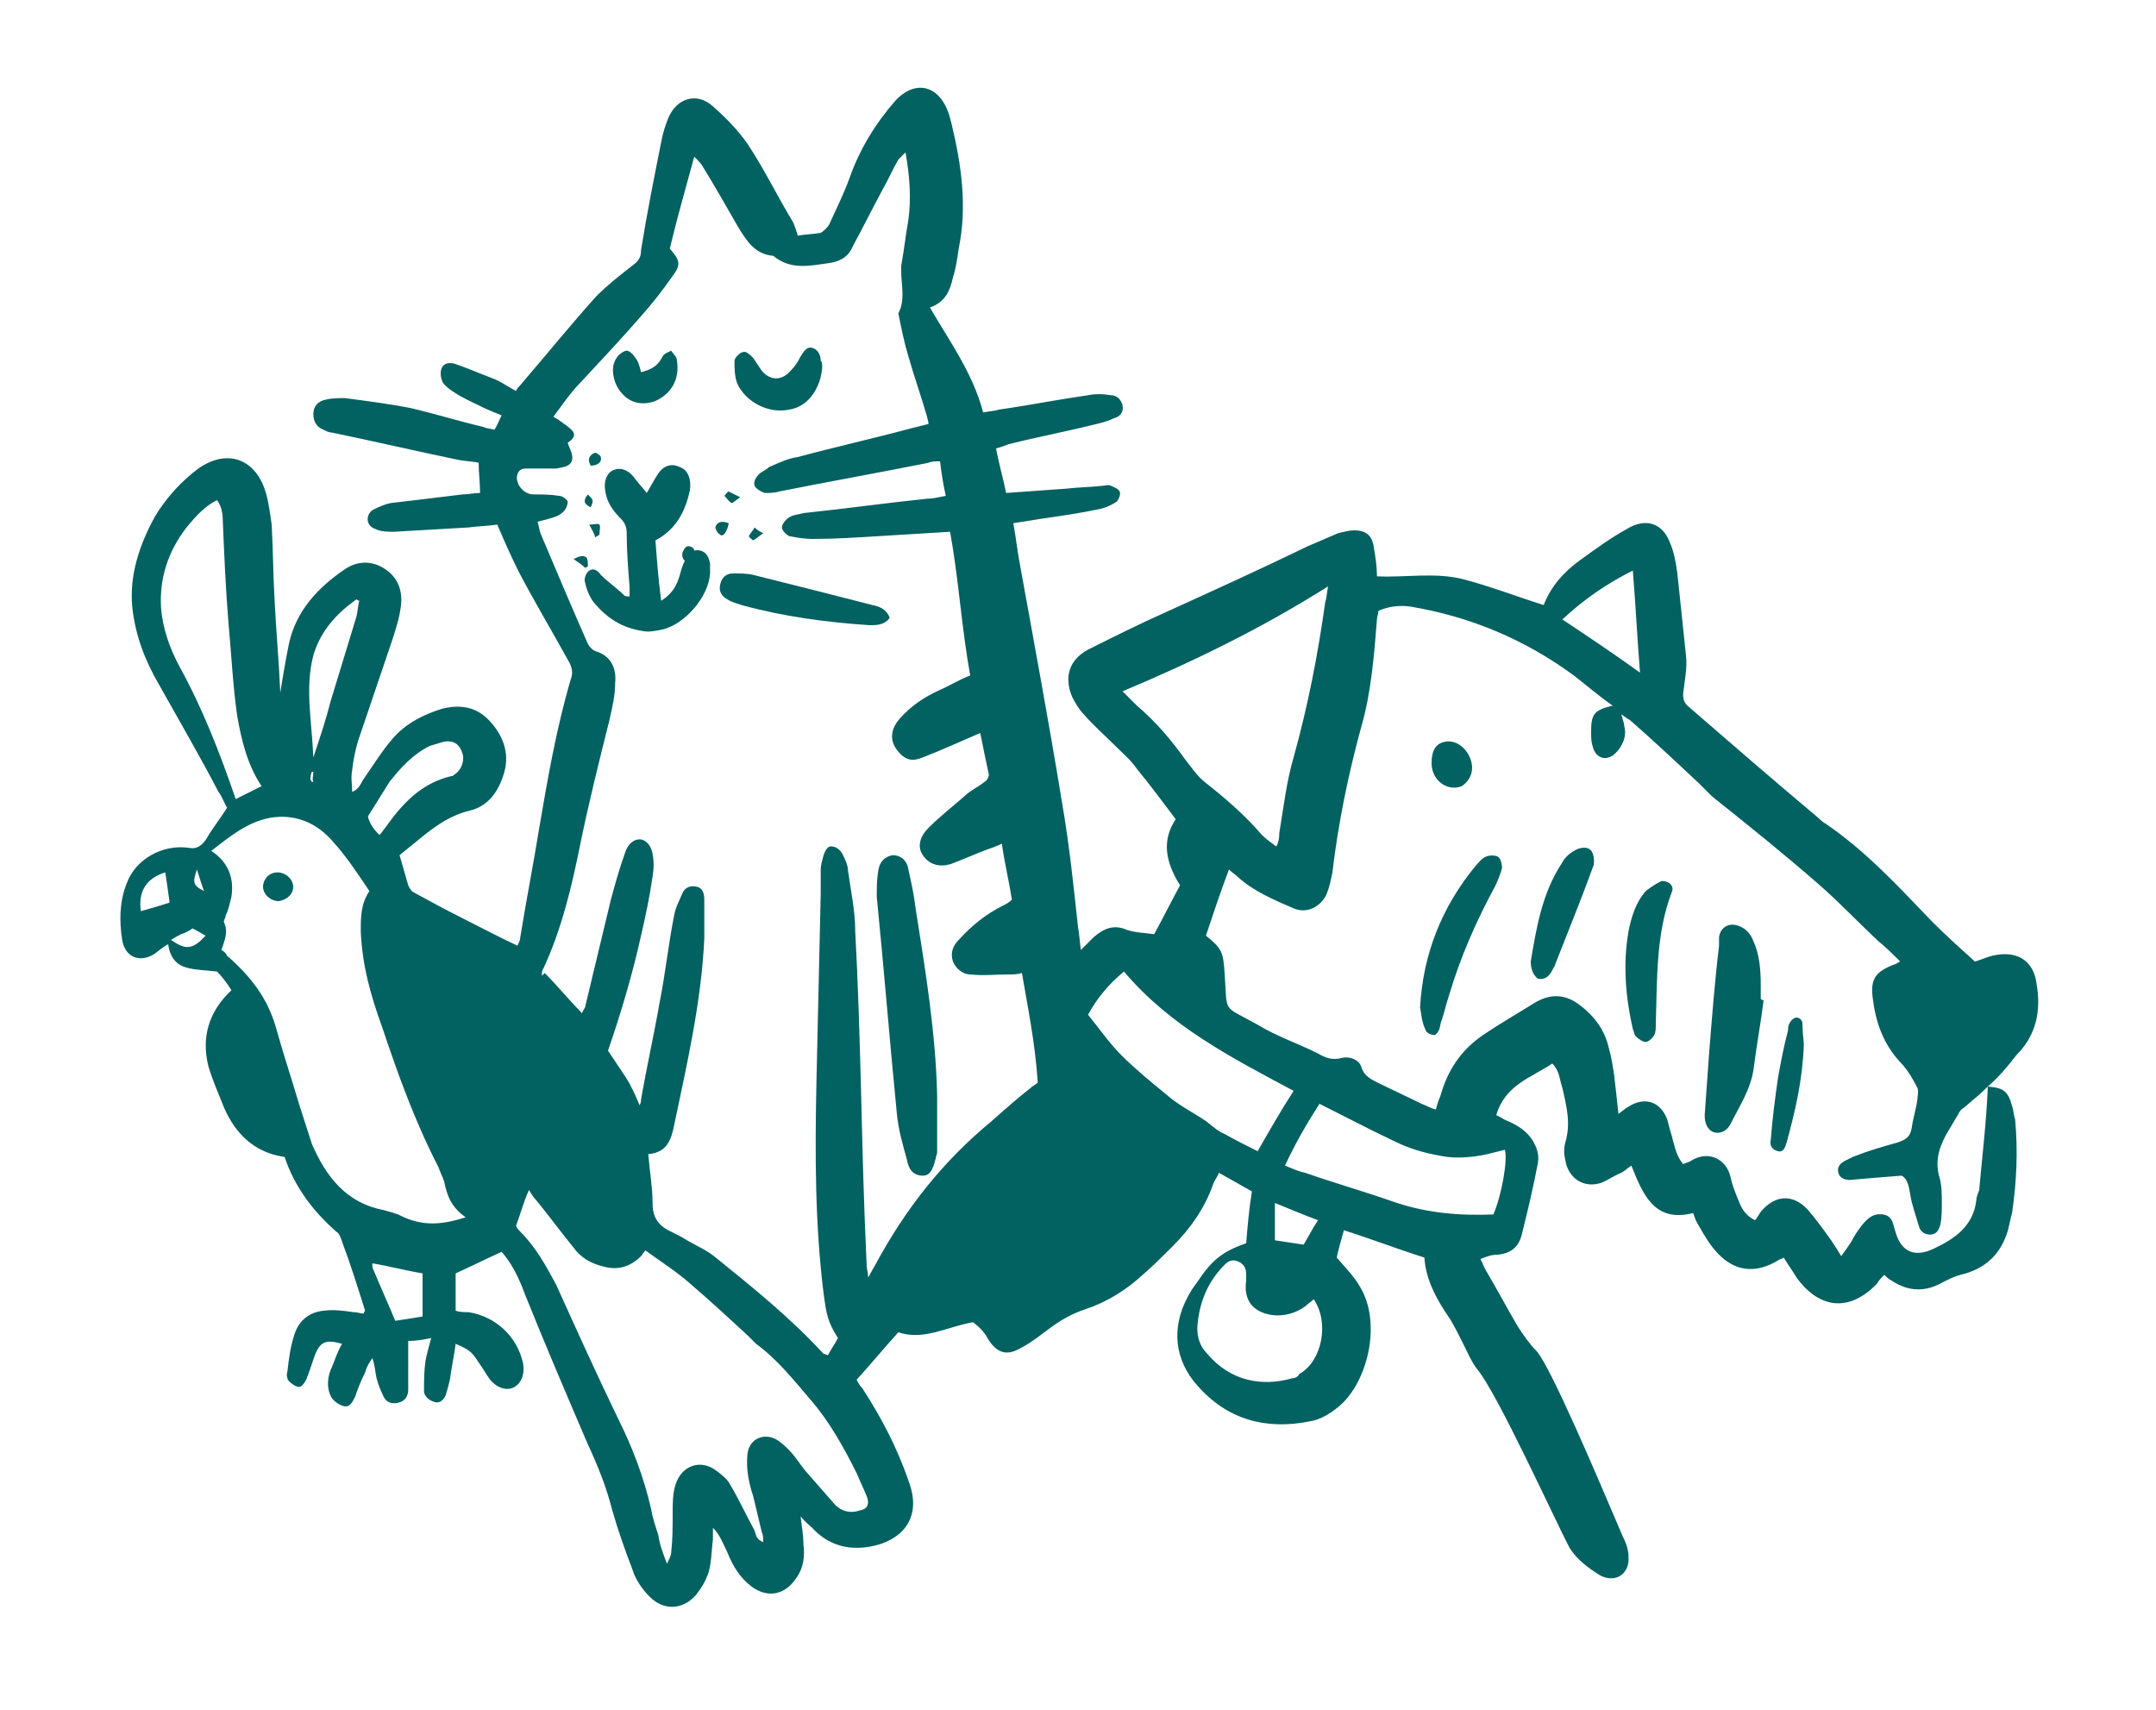 <?xml version="1.0" encoding="UTF-8"?> <svg xmlns="http://www.w3.org/2000/svg" xmlns:xlink="http://www.w3.org/1999/xlink" version="1.1" id="Calque_1" x="0px" y="0px" viewBox="0 0 150 119" style="enable-background:new 0 0 150 119;" xml:space="preserve"> <style type="text/css"> .st0{fill-rule:evenodd;clip-rule:evenodd;fill:#026161;} </style> <g> <g> <path class="st0" d="M138.3,75.6c1.1,0.1,1.4,0.3,1.7,1.4c0.1,0.3,0.1,0.6,0.2,0.9c0.2,2.2,0.1,4.3-0.2,6.4 c-0.1,0.4-0.2,0.9-0.3,1.3c-0.5,1.7-1.6,2.7-3.3,3.1c-0.4,0.1-0.8,0.3-1.2,0.5c-1.2,0.7-2.4,0.7-3.6-0.1c-0.2-0.1-0.3-0.2-0.5-0.4 c-0.2,0.2-0.4,0.4-0.5,0.6c-1.9,2-4,1.8-5.6-0.4c-0.3-0.5-0.6-0.9-0.9-1.4c-0.1,0.1-0.3,0.1-0.4,0.2c-1.5,0.9-2.9,0.8-4.1-0.4 c-0.6-0.6-1-1.3-1.4-2c-0.2-0.3-0.3-0.6-0.4-0.9c-2.7,0.7-3.5-1.3-4.3-3.3c-0.3,0.2-0.5,0.4-0.7,0.5c-0.5,0.2-0.9,0.5-1.4,0.7 c-1.2,0.4-2.3-0.3-2.5-1.6c-0.1-0.4-0.1-0.8,0-1.2c0.4-1.3,0.1-2.5-0.2-3.8c-0.2-0.6-0.2-1.2-0.7-1.7c-1.5,1-3.3,1.5-3.9,3.6 c0.3,0.1,0.5,0.3,0.8,0.4c0.7,0.3,1.3,0.7,1.7,1.3c0.3,0.5,0.5,1,0.4,1.6c-0.3,1.6-0.7,3.3-1.1,4.9c-0.2,0.9-0.7,1.4-1.7,1.5 c-0.4,0-0.7,0.1-1.2,0.3c0.2,0.4,0.3,0.7,0.5,1c0.7,1.2,1.4,2.5,2.1,3.7c0.4,0.6,0.8,1.2,1.3,1.7c1,1.1,4.5,9.4,5.1,10.8 c0.3,0.7,0.6,1.4,0.9,2.1c0.2,0.4,0.4,0.9,0.4,1.4c0.1,1.2-0.9,1.9-2,1.3c-0.8-0.5-1.6-1.1-2.1-1.9c-1-1.9-5-10.7-6.4-12.4 c-0.4-0.5-0.7-1.2-1-1.8c-0.3-0.6-0.6-1.2-0.9-1.7c-0.9-1.3-1.7-2.7-1.8-4.3c-1.9-0.6-3.7-1.3-5.6-1.9c-0.2,0.7-0.4,1.4-0.5,1.9 c0.6,0.7,1.2,1.3,1.6,2c1.6,2.6,0.5,6.8-1.5,8.4c-0.6,0.5-1.3,0.9-2,1c-3,0.6-5.7-0.1-7.8-2.5c-1.6-1.8-1.8-4-0.7-6.1 c0.2-0.4,0.4-0.7,0.7-1.1c1-1.5,1.7-2.1,3.4-2.7c0.1-1.2,0.2-2.4,0.4-3.6c-0.7-0.4-1.4-0.8-2.3-1.3c-0.1,0.3-0.3,0.5-0.4,0.8 c-0.6,1.7-1.6,3.1-2.8,4.3c-0.7,0.7-1.4,1.4-2.1,2c-1.2,1.1-2.5,1.9-4,2.4c-0.9,0.3-1.6,0.7-2.3,1.2c-0.7,0.5-1.4,1.1-2.2,1.5 c-1,0.6-1.7,0.3-2.3-0.7c-0.2-0.4-0.6-0.8-1-1.1c-1.8,0.3-3.4,1.3-5.2,0.7c-1,1.1-1.9,2.2-2.9,3.3c0.1,0.2,0.2,0.4,0.4,0.6 c1.3,2,2.4,4.1,3.2,6.4c0,0.1,0.1,0.2,0.1,0.3c0.8,2.4-0.6,3.9-2.7,4.3c-1.6,0.3-3-0.1-4.1-1.3c-0.2-0.2-0.5-0.4-0.8-0.8 c0.1,0.8,0.2,1.4,0.2,2c0.1,0.8,0,1.6-0.5,2.3c-0.8,1.2-2,1.4-3.1,0.6c-0.8-0.6-1.3-1.4-1.7-2.4c-0.3-0.6-0.5-1.2-1-1.7 c0,0.3,0,0.5,0,0.8c-0.1,0.8-0.1,1.6-0.3,2.3c-0.2,0.6-0.5,1.1-0.9,1.6c-0.9,1-2.2,1.1-3.2,0.1c-0.5-0.5-1-1.2-1.2-1.9 c-0.5-1.3-1-2.7-1.4-4.1c-0.4-1.6-1-3.1-1.7-4.6c-1.5-3.5-3-7-4.4-10.5c-0.4-1.1-0.9-2.1-1.6-2.9c-1.1,0.5-2.1,1-3.2,1.5 c0,0.8,0,1.7,0,2.6c0.3,0.1,0.6,0.1,0.9,0.1c1.9,0.3,3.4,1.7,3.8,3.6c0.1,0.7-0.1,1.3-0.6,1.6c-0.5,0.3-1.2,0.1-1.7-0.5 c-0.3-0.4-0.5-0.8-0.8-1.2c-0.5-0.8-0.7-0.9-1.6-1.3c-0.1,0.8-0.3,1.7-0.4,2.5c-0.1,0.4-0.2,0.8-0.3,1.1c-0.2,0.4-0.5,0.6-0.9,0.4 c-0.3-0.1-0.6-0.4-0.6-0.7c0-0.7,0-1.4,0.1-2.1c0.1-0.5,0.2-0.9,0.4-1.6c-0.5,0.1-1,0.2-1.6,0.2c0,0.8,0,1.5,0,2.2 c0,0.4,0,0.8,0,1.2c0,0.4-0.2,0.8-0.7,0.9c-0.4,0.1-0.8,0-1-0.4c-0.2-0.4-0.4-0.9-0.5-1.3c-0.1-0.4-0.1-0.9-0.3-1.4 c-0.2,0.3-0.4,0.6-0.5,1c-0.3,0.6-0.5,1.1-0.7,1.7c-0.2,0.4-0.4,0.8-0.9,0.6c-0.3-0.1-0.7-0.4-0.8-0.7c-0.3-0.6-0.2-1.4,0.1-2 c0.2-0.5,0.4-1.1,0.7-1.6c-1.1-0.3-1.5-0.2-1.9,0.8c-0.2,0.6-0.4,1.2-0.6,1.7c-0.1,0.2-0.3,0.5-0.5,0.5c-0.2,0-0.5-0.2-0.7-0.4 c-0.1-0.1-0.2-0.4-0.1-0.7c0.1-0.9,0.2-1.7,0.5-2.6c0.3-0.9,1-1.5,2-1.6c0.7-0.1,1.4,0,2.1,0.1c0.3,0,0.5,0.1,0.7,0.1 c0-0.1,0.1-0.2,0.1-0.2c-0.5-1.6-1-3.2-1.6-4.8c-0.1-0.3-0.2-0.6-0.4-0.7c-1.6-1.4-2.9-3.1-3.6-5.2c-2.1-0.3-3.4-1.6-4.2-3.4 c-0.4-1-0.8-1.9-1.1-2.9c-0.5-2,0-3.8,1.6-5.3c-0.3-0.5-0.7-1-1-1.3c-0.8-0.1-1.6-0.1-2.2-0.3c-0.7-0.2-1.1-0.8-1.2-1.6 c-0.4,0.2-0.7,0.5-1,0.7c-1,0.6-2,0.2-2.2-1c-0.2-1.3-0.2-2.6,0.3-3.9c0.6-1.7,2.5-2.8,4.4-2.5c0.5,0.1,0.9-0.2,1.2-0.7 c0.4-0.7,0.9-1.3,1.4-2.1c-0.2-0.3-0.3-0.7-0.6-1.1c-1.3-2.5-2.7-4.9-4.1-7.4c-1-1.7-1.7-3.5-1.9-5.5c-0.2-2.2,0.5-4.3,1.6-6.3 c0.8-1.3,1.8-2.4,3-3.3c2-1.4,4-0.7,4.7,1.7c0.2,0.7,0.3,1.5,0.4,2.2c0.1,1.7,0.1,3.5,0.2,5.2c0.1,2.1,0.3,4.2,0.4,6.5 c0.2-1.3,0.4-2.4,0.6-3.4c0.5-2.3,2-3.9,3.9-5.2c0.9-0.6,1.9-0.6,2.8,0c0.9,0.6,1.2,1.5,1.1,2.5c-0.1,0.9-0.4,1.8-0.7,2.7 c-0.7,2.1-1.4,4.1-2.1,6.2c-0.3,0.8-0.5,1.7-0.6,2.6c-0.1,0.5,0,1,0,1.5c0.5-0.2,0.6-0.6,0.8-0.9c0.7-1,1.3-2,2.1-2.9 c0.9-1,2.1-1.6,3.4-2c1.3-0.3,2.4-0.1,3.3,0.9c1,1.1,1.4,2.4,0.9,3.8c-0.4,1.2-1.1,2.1-2.3,2.4c-1.3,0.3-2.3,1-3.3,1.8 c-0.5,0.4-1.1,0.9-1.6,1.3c0.2,0.7,0.4,1.4,0.6,2.1c0.1,0.2,0.2,0.4,0.4,0.5c1.1,0.6,2.2,1.2,3.4,1.8c1.2,0.6,2.5,1.3,3.8,1.9 c0.1-0.2,0.2-0.4,0.2-0.6c0.4-2.5,0.9-5,1.3-7.5c0.6-3.5,1.2-7,2.2-10.4c0.2-0.5,0.1-0.9-0.2-1.4c-1.1-2-2.3-4-3.4-6.1 c-0.5-1-1-2.1-1.5-3.3c-0.6,0.1-1.3,0.1-2,0.2c-1.7,0.1-3.5,0.2-5.2,0.3c-0.4,0-0.9,0-1.3-0.2c-0.6-0.2-0.7-0.9-0.2-1.3 c0.4-0.2,0.8-0.4,1.3-0.5c1.7-0.2,3.4-0.4,5-0.6c0.4,0,0.8-0.1,1.2-0.1c0-0.7-0.1-1.4-0.1-2.1c-0.4-0.1-0.9-0.1-1.4-0.2 c-2.9-0.6-5.9-1.3-8.8-1.9c-0.2,0-0.4-0.1-0.6-0.2c-0.5-0.2-0.7-0.6-0.7-1.1c0-0.5,0.3-0.9,0.9-1c0.4-0.1,0.9-0.1,1.3-0.1 c1.5,0.2,3.1,0.4,4.6,0.7c1.7,0.4,3.3,0.9,5,1.3c0.2,0.1,0.4,0.1,0.8,0.2c0.2-0.3,0.3-0.6,0.5-1c-0.5-0.2-1-0.4-1.4-0.6 c-0.6-0.3-1.3-0.6-1.9-1c-0.3-0.2-0.6-0.4-0.8-0.7c-0.1-0.2-0.2-0.6-0.1-0.9c0.1-0.4,0.5-0.5,0.9-0.4c0.9,0.3,1.8,0.7,2.6,1 c0.6,0.2,1.1,0.6,1.7,0.9c0.1-0.2,0.2-0.3,0.3-0.4c1.8-2.1,3.5-4.2,5.3-6.2c0.8-0.8,1.7-1.5,2.6-2.2c0.4-0.3,0.5-0.6,0.5-1 c0.4-2.5,0.9-5,1.4-7.5c0.1-0.6,0.3-1.2,0.5-1.7c0.6-1.4,2-1.8,3.1-0.8c0.9,0.8,1.7,1.6,2.4,2.6c1.2,1.8,2.1,3.7,3.2,5.5 c0.1,0.3,0.2,0.5,0.3,0.9c0.5-0.1,1.1-0.1,1.6-0.2c0.2-0.1,0.5-0.4,0.6-0.6c0.5-1.1,1-2.1,1.4-3.2c0.7-2,1.8-3.8,3.2-5.4 c1.2-1.3,2.7-1.2,3.5,0.4c0.2,0.4,0.3,0.8,0.4,1.2c0.7,2.9,1.1,5.8,0.5,8.7c-0.1,0.7-0.2,1.4-0.4,2c-0.2,0.9-0.5,1.7-1.6,2.1 c1.4,2.4,3,4.6,3.7,7.3c0.5-0.1,0.8-0.1,1.1-0.2c2.1-0.3,4.1-0.7,6.2-1c0.5-0.1,1-0.1,1.6,0c0.4,0,0.7,0.3,0.8,0.7 c0.1,0.5-0.2,0.8-0.6,0.9c-0.4,0.2-0.8,0.3-1.2,0.4c-2,0.5-4.1,0.9-6.1,1.4c-0.3,0.1-0.5,0.2-0.9,0.3c0.2,1.1,0.5,2.1,0.7,3.1 c1.4-0.1,2.8-0.2,4.2-0.3c0.8-0.1,1.7-0.1,2.5-0.2c0.2,0,0.4-0.1,0.6,0c0.2,0.1,0.5,0.2,0.6,0.4c0.1,0.2-0.1,0.6-0.2,0.7 c-0.3,0.2-0.7,0.4-1.1,0.5c-1.4,0.3-2.8,0.5-4.2,0.7c-0.6,0.1-1.2,0.2-1.9,0.3c0.2,1.1,0.3,2.1,0.5,3.1c1,5.5,2,10.9,2.9,16.4 c0.5,2.9,0.8,5.8,1.1,8.6c0.1,0.5,0.1,0.9,0.2,1.6c0.4-0.4,0.6-0.6,0.9-0.9c0.7-0.6,1.4-0.9,2.3-0.5c0.6,0.2,1.2,0.2,1.9,0.3 c0.6-1.1,1.2-2.3,1.8-3.4c-1-1.6-1.3-3.1-0.3-4.6c-0.9-1.2-1.8-2.4-2.7-3.5c-0.4-0.6-1-1.1-1.5-1.6c-0.7-0.7-1.5-1.4-2.2-2.2 c-0.3-0.3-0.6-0.8-0.8-1.2c-0.6-1.4-0.2-2.6,1.1-3.3c1.8-0.9,3.6-1.8,5.4-2.6c3.3-1.5,6.6-3,9.9-4.6c0.7-0.3,1.4-0.6,2.1-0.9 c0.4-0.1,0.8-0.2,1.1-0.2c0.9,0,1.3,0.4,1.4,1.3c0.1,0.6,0.2,1.2,0.2,1.9c2,0.1,4-0.3,6,0.2c1.9,0.5,3.7,1.2,5.6,1.8 c0.5-1.3,1.4-2.3,2.5-3.1c1.1-0.8,2.2-1.6,3.3-2.2c1.3-0.8,2.5-0.4,3,1c0.3,0.7,0.4,1.4,0.5,2.1c0.2,1.9,0.4,3.8,0.6,5.7 c0.1,0.9-0.1,1.8-0.2,2.7c0,0.4,0.1,0.6,0.3,0.8c3,2.6,6,5.2,9.1,7.8c0.1,0.1,0.3,0.3,0.5,0.4c2.8,1.9,5.1,4.4,7.4,6.8 c1,1,2,1.9,3,2.8c0.4-0.1,0.8-0.3,1.2-0.4c1.7-0.4,2.9,0.3,3.1,2c0.3,1.8,0,3.5-1.4,4.9C139.6,74.3,139,75,138.3,75.6 c-0.5,0.5-1.1,1-1.7,1.5c-0.2,0.1-0.3,0.3-0.4,0.5c-0.2,0.3-0.4,0.7-0.6,1c-0.6,1-1,2-0.7,3.2c0.2,0.6,0.2,1.3,0.2,1.9 c0,0.5,0,1-0.1,1.5c-0.1,0.4-0.3,0.7-0.7,0.7c-0.4,0-0.7-0.2-0.8-0.6c-0.2-0.7-0.5-1.5-0.6-2.2c-0.1-0.6-0.2-1.1-0.6-1.3 c-1.3,0.1-2.5,0.2-3.6,0.3c-0.3,0-0.7-0.1-0.8-0.5c-0.1-0.4,0.1-0.6,0.4-0.8c0.2-0.1,0.4-0.2,0.6-0.3c1-0.4,2-0.7,3.1-1 c0.6-0.2,0.9-0.4,1-1c0.1-0.7,0.3-1.3,0.4-2c0-0.2,0.1-0.6,0-0.8c-0.3-0.6-0.7-1.3-1.2-1.8c-1.2-1.3-1.7-2.8-1.9-4.4 c-0.2-1.4,0.2-1.9,1.5-2.4c0.1,0,0.2-0.1,0.4-0.2c-0.5-0.5-1-1-1.5-1.4c-1.4-1.3-2.7-2.7-4.2-4c-2.4-2.1-4.9-4.1-7.4-6.1 c-0.3-0.3-0.6-0.6-0.9-0.9c-1.6-1.5-3.2-3-4.8-4.4c-0.2-0.1-0.3-0.2-0.6-0.4c0.1,0.4,0.2,0.6,0.2,0.8c0.2,0.7-0.1,1.4-0.6,1.9 c-0.6,0.6-1.4,0.4-1.6-0.5c-0.1-0.3-0.1-0.6-0.1-1c0-1.2,0.2-1.5,1.5-1.8c-1-0.7-1.8-1.4-2.7-2.1c-3.4-2.5-7.2-4.1-11.4-4.8 c-0.8-0.1-1.5,0-2.2,0.3c0,0.2-0.1,0.4-0.1,0.6c-0.2,2.5-0.4,5.1-1.1,7.5c-0.9,3.3-1.6,6.7-2,10.1c-0.1,0.5-0.2,1-0.4,1.5 c-0.4,0.9-1.4,1.4-2.3,1c-1.4-0.6-2.8-1.2-3.9-2.2c-0.2-0.2-0.4-0.3-0.6-0.5c-0.6,1.6-1.1,3.1-1.6,4.6c1.1,0.9,1.2,1.1,1.3,2.6 c0.2,2.9-0.2,2.2,2.3,3.6c1.3,0.8,2.8,1.3,4.2,2c0.5,0.3,1,0.5,1.7,0.3c0.5-0.1,1.1,0.1,1.3,0.6c0.2,0.7,0.7,0.9,1.3,1.2 c1,0.5,1.9,0.9,2.9,1.4c0.3,0.1,0.6,0.3,1,0.4c0.1-0.4,0.2-0.7,0.3-0.9c0.5-1.8,1.4-3.2,3-4.3c1.2-0.8,2.4-1.5,3.7-2.3 c1.1-0.6,2.1-0.5,3.1,0.3c0.9,0.7,1.6,1.6,1.9,2.8c0.2,0.7,0.3,1.3,0.4,2c0.1,0.9,0.2,1.7,0.3,2.7c0.3-0.2,0.5-0.4,0.7-0.5 c1.1-0.7,2.2-0.4,2.7,0.9c0.1,0.4,0.2,0.8,0.3,1.1c0.2,0.7,0.3,1.4,0.8,2c0.2-0.1,0.3-0.1,0.5-0.2c1.2-0.8,2.5-0.2,2.8,1.1 c0.1,0.5,0.3,1,0.5,1.5c0.2,0.5,0.4,1.1,1.2,1.5c0.2-0.2,0.3-0.5,0.5-0.7c1-1.1,2.2-1.1,3.2,0c0.6,0.7,1.1,1.4,1.6,2.1 c0.2,0.3,0.4,0.6,0.7,1.1c0.3-0.4,0.5-0.7,0.7-1c0.2-0.4,0.4-0.7,0.7-1.1c0.4-0.5,0.8-0.9,1.5-0.8c0.7,0.1,0.7,0.7,0.9,1.3 c0.4,1.3,1.3,1.7,2.6,1.1c1.5-0.7,2.8-1.6,3-3.4c0-0.2,0.1-0.4,0.2-0.7C137.9,80.5,138.2,78.1,138.3,75.6z M71.1,67.7 c-0.3,0.1-0.6,0.1-0.9,0.1c-0.9,0-1.8,0.1-2.7,0c-0.5,0-1-0.4-1.2-0.9c-0.2-0.6,0-1.1,0.4-1.5c0.9-1,1.9-1.8,3.1-2.4 c0.2-0.1,0.4-0.2,0.6-0.4c-0.2-1.3-0.5-2.5-0.7-3.9c-0.4,0.2-0.7,0.3-1,0.4c-0.8,0.3-1.7,0.7-2.5,1c-0.9,0.3-1.6,0-2-0.6 c-0.4-0.6-0.2-1.3,0.4-1.9c0.8-0.8,1.7-1.5,2.5-2.2c0.4-0.4,0.9-0.6,1.4-1c0.2-0.1,0.3-0.4,0.3-0.5c-0.2-0.9-0.4-1.9-0.6-2.9 c-1.4,0.6-2.7,1.2-4,1.7c-0.7,0.3-1.2,0.2-1.7-0.4c-0.6-0.7-0.6-1.5,0.1-2.3c0.8-0.9,1.7-1.5,2.8-2c0.7-0.3,1.3-0.7,2.1-1 c-0.6-3.3-0.8-6.7-1.4-10c-1.7,0.1-3.3,0.2-4.9,0.3c-1.6,0.1-3.1,0.2-4.7,0.2c-0.5,0-1.1-0.1-1.6-0.2c-0.2-0.1-0.5-0.4-0.5-0.6 c0-0.2,0.2-0.5,0.5-0.7c0.3-0.2,0.7-0.2,1-0.3c2.9-0.3,5.7-0.7,8.6-1c0.4,0,0.8-0.1,1.3-0.2c-0.2-0.9-0.3-1.6-0.4-2.4 c-0.3,0-0.6,0-0.8,0.1c-3.5,0.7-6.9,1.3-10.4,2c-0.3,0.1-0.7,0.1-1,0.1c-0.3-0.1-0.6-0.3-0.7-0.5c-0.1-0.3,0.1-0.6,0.3-0.8 c0.2-0.2,0.5-0.3,0.7-0.5c0.7-0.3,1.3-0.6,2-0.7c2.6-0.7,5.3-1.3,7.9-2c0.4-0.1,0.8-0.2,1.2-0.3c0-0.2-0.1-0.4-0.1-0.5 c-0.4-1.4-0.9-2.8-1.3-4.2c-0.3-1-0.5-2-0.7-3c0.5-0.9,0.2-2,0.2-2.9c0-0.1,0-0.3,0-0.4c0.2-1.1,0.3-2.1,0.5-3.2 c0.2-1.5,0.1-3-0.2-4.7c-0.2,0.2-0.4,0.4-0.5,0.5c-0.4,0.7-0.7,1.4-1.1,2.1c-0.7,1.3-1.4,2.7-2.1,4c-0.3,0.7-0.9,1-1.6,1.1 c-1.4,0.2-2.7,0.5-3.9-0.5c-1.3-0.1-1.9-1.1-2.5-2.1c-0.8-1.4-1.6-2.8-2.4-4.1c-0.1-0.2-0.3-0.4-0.6-0.7c-0.6,2.2-1.2,4.3-1.7,6.4 c0.7,0.8,0.8,1.1,0.2,1.9c-0.7,1-1.4,1.9-2.2,2.8c-1.4,1.6-2.8,3.1-4.2,4.6c-0.7,0.7-1.3,1.6-1.9,2.4c0.4,0.2,0.6,0.4,0.9,0.6 c0.7,0.5,0.7,0.8,0.1,1.2c0.1,0.4,0.4,0.8,0.3,1.2c-0.1,0.5-0.7,0.5-1.1,0.6c-0.2,0-0.5,0-0.7,0c-0.5,0-0.9,0-1.4,0 c-0.3,0-0.5,0.1-0.6,0.4c-0.2,0.6,0.4,1.4,1.1,1.4c0.6,0,1.2,0,1.8,0.1c0.2,0,0.5,0.2,0.6,0.4c0,0.2-0.1,0.5-0.3,0.7 c-0.2,0.2-0.4,0.3-0.7,0.4c-0.3,0.1-0.7,0.2-1.1,0.3c0.1,0.3,0.1,0.5,0.2,0.8c1.1,2.6,2.2,5.2,3.3,7.7c0.1,0.2,0.3,0.4,0.5,0.5 c1.1,0.3,1.5,1.2,1.4,2.2c0,0.9-0.2,1.7-0.4,2.6c-0.7,2.8-1.4,5.6-2,8.5c-0.6,3-1.3,6-2.6,8.8c-0.1,0.1-0.1,0.3-0.1,0.5 c0.1-0.1,0.1-0.1,0.2-0.2c0.9,0.9,1.7,1.9,2.6,2.8c0-0.1,0.1-0.2,0.2-0.4c0.6-2.5,1.2-5,1.8-7.5c0.3-1.1,0.6-2.2,1-3.3 c0.2-0.6,0.6-0.9,1-0.9c0.4,0,0.8,0.4,0.9,1c0.1,0.5,0.1,1,0,1.6c-0.2,1.4-0.5,2.8-0.8,4.1c-0.6,2.7-1.4,5.4-2.3,8 c0.4,0.6,0.8,1.2,1.2,1.8c0.4,0.6,0.7,1.3,1,2c0.1-0.2,0.1-0.3,0.1-0.4c0.4-2.3,0.9-4.5,1.3-6.8c0.4-2,0.6-4,1-6 c0.1-0.6,0.4-1.1,0.6-1.6c0.2-0.4,0.6-0.5,1-0.4c0.4,0.1,0.5,0.5,0.5,0.9c0,0.9,0,1.8,0,2.7c-0.2,4.4-1.2,8.7-2.1,13 c-0.2,1-0.5,1.9-1.8,2c0.1,1.2,0.3,2.3,0.3,3.4c0,1,0.4,1.6,1.3,2c0.4,0.2,0.8,0.4,1.1,0.6c0.7,0.4,1.4,0.7,2,1.2 c2.6,2.1,5.2,4.2,7.5,6.7c0,0,0.1,0,0.3,0.1c0.2-0.4,0.5-0.8,0.7-1.2c-0.7-1.1-0.8-1.6-1-3.1c-0.6-4.8-0.6-9.7-0.5-14.6 c0.1-4.4,0.2-8.8,0.3-13.2c0-0.6,0-1.1,0-1.7c0-0.3,0.1-0.6,0.2-1c0.1-0.3,0.3-0.7,0.6-0.6c0.3,0,0.6,0.3,0.7,0.5 c0.2,0.4,0.4,0.8,0.4,1.2c0.2,1.4,0.5,2.8,0.5,4.2c0.2,3.6,0.3,7.2,0.4,10.9c0.1,4.1,0.2,8.3,0.4,12.4c0,0.2,0.1,0.4,0.1,0.8 c0.2-0.4,0.4-0.7,0.5-0.9c2.1-3.9,4.7-7.2,8.1-10c0.9-0.8,1.8-1.6,2.7-2.3c0.2-0.2,0.5-0.3,0.5-0.4C72,72.4,71.5,70.1,71.1,67.7z M32.4,84.7c-1-0.7-1.3-1.5-1.5-2.5c-0.1-0.3-0.3-0.7-0.4-1c-1.6-3.1-2.8-6.4-3.9-9.7c-0.8-2.2-1.4-4.3-1.5-6.7c0-1,0-1.9,0.6-2.8 c-0.8-1.2-1.6-2.4-2.5-3.4c-1.1-1.3-2.6-2-4.4-1.7c-1.6,0.3-2.8,1.3-4.1,2.3c1.2,0.8,1.6,1.9,1.4,3.2c-0.1,0.4-0.2,0.9-0.4,1.3 c0,0.2-0.2,0.4-0.1,0.5c0.3,0.7,0,1.3-0.2,1.9c0.2,0.1,0.3,0.2,0.4,0.4c1.6,1.4,2.8,2.9,3.4,5c0.5,1.8,1.1,3.6,1.6,5.3 c0.3,0.9,0.6,1.9,0.9,2.8c1,2.3,2.4,4.1,5,4.6c0.4,0.1,0.7,0.2,1,0.3C29.4,85.4,30.8,85.2,32.4,84.7z M46.4,108.8 c0.2-0.4,0.3-0.6,0.3-0.8c0.1-0.9,0.1-1.8,0.1-2.7c0-0.7,0-1.4,0.2-2c0.4-1.3,1.7-1.8,2.8-1c0.4,0.3,0.8,0.6,1,1 c0.6,1,1.1,2.1,1.7,3.2c0.1,0.3,0.1,0.6,0.6,0.8c0-0.3,0-0.5-0.1-0.7c-0.2-0.8-0.4-1.7-0.6-2.5c-0.3-0.9-0.5-1.9-0.4-2.9 c0.1-1,1-1.5,1.9-1.1c0.4,0.2,0.7,0.5,1,0.8c0.4,0.4,0.7,0.9,1.1,1.4c0.7,0.8,1.4,1.6,2.1,2.4c0.5,0.5,1.1,0.6,1.7,0.4 c0.6-0.1,0.7-0.5,0.5-1c-0.2-0.5-0.5-1.1-0.7-1.6c-0.9-1.8-1.9-3.6-3.2-5.1c-1.2-1.4-2.3-2.8-3.8-3.9c-0.2-0.2-0.4-0.4-0.6-0.6 c-1.3-1.2-2.6-2.4-4-3.6c-0.9-0.8-2-1.5-3.1-2.3c-0.1,0.1-0.2,0.3-0.3,0.4c-0.8,0.8-1.7,1-2.7,0.7c-0.8-0.2-1.5-0.6-2-1.3 c-0.9-1.1-1.7-2.2-2.6-3.3c-0.2-0.2-0.3-0.4-0.5-0.7c-0.4,0.9-0.6,1.7-0.9,2.5c0.1,0.2,0.2,0.3,0.3,0.4c1.1,1.1,1.8,2.4,2.5,3.7 c1.4,3.1,2.8,6.2,4.3,9.3c1,2,1.8,4.1,2.3,6.3c0.1,0.6,0.3,1.2,0.5,1.8C45.9,107.5,46.1,108,46.4,108.8z M92.4,40.8 c-4.6,2.9-9.3,5.2-14.3,7.3c0.4,0.4,0.7,0.7,1,1c1.3,1.1,2.4,2.4,3.4,3.8c0.4,0.5,0.8,1.1,1.3,1.5c1.4,1.1,2.8,2.3,4,3.7 c0.3,0.3,0.6,0.5,1,0.8C89,58.5,89,58.2,89,58c0.3-1.8,0.5-3.6,1-5.3c1-3.6,1.7-7.2,2.2-10.8C92.3,41.6,92.3,41.3,92.4,40.8z M90,75.9c-4.3-2.3-8.6-4.5-11.8-8.3c-1.1,0.9-1.9,1.9-2.5,3c0.8,1,1.5,2,2.3,2.8c1,1,2.1,1.9,3.2,2.8c0.8,0.7,1.8,1.2,2.7,1.8 c0.4,0.3,0.8,0.7,1.3,0.9c0.7,0.4,1.5,0.8,2.3,1.2C88.3,78.7,89.1,77.3,90,75.9z M91.8,76.8c-0.9,1.4-1.7,2.8-2.4,4.3 c0.5,0.2,0.9,0.4,1.4,0.5c2,0.7,4.1,1.3,6.1,2c2.3,0.8,4.6,1,7,0.9c0.6-1.4,1-3.8,0.8-4.5c-0.4,0.1-0.8,0.2-1.2,0.3 c-0.9,0.2-1.9,0.3-2.8,0.2c-1.3-0.2-2.5-0.5-3.7-1.1C95.3,78.6,93.6,77.7,91.8,76.8z M18.2,54.7c-1-1.5-1.4-3.2-1.7-4.9 c-0.3-2.1-0.4-4.3-0.6-6.4c-0.2-2.4-0.3-4.8-0.4-7.2c0-0.5-0.1-1-0.4-1.4c-0.8,0.4-1.4,1-2.2,2c-1.2,1.6-1.8,3.4-1.7,5.4 c0.1,1.5,0.6,2.9,1.3,4.2c1.6,2.9,2.8,6,3.9,9.2C17,55.3,17.6,55,18.2,54.7z M91.4,90.4c-0.2,0.2-0.4,0.3-0.6,0.5 c-0.7,0.5-1.5,0.7-2.3,0.6c-1.3-0.2-2-1-1.8-2.4c0-0.1,0-0.3,0-0.4c0-0.4-0.1-0.7-0.5-0.9c-0.4-0.2-0.7-0.1-1,0.2 c-1.2,1.2-1.8,2.7-1.9,4.4c0,0.7,0.2,1.3,0.7,1.8c1.6,1.9,3.8,2.3,5.9,1.7c0.2,0,0.4-0.1,0.5-0.3C92,94.7,92.5,92,91.4,90.4z M108.7,43.1c1.8,1.2,3.6,2.4,5.4,3.7c-0.2-2.5-0.3-4.7-0.5-7.1C111.8,40.6,110.2,41.7,108.7,43.1z M25,41.8 c-0.1,0-0.2-0.1-0.2-0.1c-1.4,1-2.5,2.2-3,3.9c-0.6,2.3-0.1,4.6,0,7.1c0.5-1.5,0.9-2.7,1.2-3.9c0.6-2,1.2-3.9,1.8-5.9 C24.9,42.5,24.9,42.1,25,41.8z M26.4,58.1c0.2-0.2,0.3-0.4,0.4-0.5c1.2-1.7,2.5-3.1,4.6-3.6c0.1,0,0.1,0,0.2-0.1 c0.5-0.3,0.7-0.9,0.6-1.4c-0.2-0.7-0.6-1-1.3-0.9c-0.3,0.1-0.7,0.2-1,0.3c-1.2,0.6-2,1.5-2.8,2.5c-0.5,0.8-1,1.6-1.5,2.4 C25.7,57.3,26,57.7,26.4,58.1z M29.4,88.6c-1.2-0.2-2.3-0.5-3.5-0.7c0,0.2,0,0.3,0.1,0.5c0.5,1.2,1,2.3,1.5,3.5 c0.7-0.1,1.3-0.2,1.9-0.3C29.4,90.5,29.4,89.6,29.4,88.6z M91.7,84.9c-1.1-0.4-2-0.8-3-1.2c0,1,0,1.8,0,2.6c0.7,0.1,1.3,0.2,2,0.3 C91,86.1,91.3,85.5,91.7,84.9z M11.8,62.8c-0.1-0.8-0.2-1.4-0.3-2.1c-1.3,0.4-1.9,1.3-1.7,2.7C10.5,63.2,11.2,63,11.8,62.8z M13.4,64.6c-0.3,0.2-0.5,0.3-0.8,0.4c-0.2,0.1-0.4,0.2-0.7,0.4c1,0.7,1.5,0.7,2.4-0.3C14.1,65,13.8,64.8,13.4,64.6z M13.7,60.5 c-0.3,0.9-0.3,1.1,0.5,1.5C14,61.5,13.9,61.1,13.7,60.5z M21.8,53.7c0,0-0.1,0-0.1,0c-0.1,0.2-0.1,0.4-0.1,0.5 c0,0.1,0.1,0.2,0.1,0.2c0,0,0.1,0,0.1,0C21.7,54.2,21.8,54,21.8,53.7z"></path> </g> <g> <path class="st0" d="M45,34.3c0.3-0.5,0.5-0.9,0.7-1.2c0.4-0.7,1-0.9,1.6-0.6c0.6,0.2,0.8,0.9,0.7,1.6c-0.3,1.4-0.9,2.7-2.4,3.5 c0.1,1.3,0.2,2.7,0.4,4.2c0.8-0.5,1.1-1.1,1.3-1.8c0.1-0.4,0.2-0.7,0.4-1.1c0.2-0.4,0.5-0.7,1-0.6c0.4,0.1,0.6,0.4,0.7,0.9 c0,0.2,0,0.5,0,0.7c-0.1,1.6-1.7,3.5-3.3,3.9c-0.5,0.1-1,0.2-1.4,0.1c-1.4-0.2-2.5-0.9-3.4-2c-0.3-0.4-0.5-0.9-0.6-1.4 c-0.1-0.2,0.1-0.7,0.3-0.8c0.3-0.2,0.6,0,0.8,0.3c0.5,0.5,1.1,0.9,1.6,1.4c0.1,0.1,0.2,0.1,0.4,0.1c0-0.3,0-0.5,0-0.7 c-0.1-1.2-0.2-2.5-0.2-3.7c0-0.4-0.1-0.7-0.4-1c-0.6-0.6-1-1.2-1.1-2c-0.1-0.6,0.1-1.2,0.6-1.4c0.5-0.2,1,0,1.4,0.5 C44.3,33.5,44.6,33.8,45,34.3z"></path> </g> <g> <path class="st0" d="M65.2,76.2c0,1.3,0,2.7,0,4c0,0.1-0.1,0.3-0.1,0.4c-0.2,0.8-0.4,1.2-0.9,1.2c-0.7,0-1-0.5-1.1-1.1 c-0.3-1.1-0.6-2.1-0.7-3.2c-0.5-5-0.9-10.1-1.4-15.1c0-0.6,0-1.2,0.1-1.8c0.1-0.7,0.5-1,1-1.1c0.5,0,1,0.3,1.1,1 c0.2,0.9,0.4,1.8,0.5,2.7C64.4,67.6,65.1,71.9,65.2,76.2z"></path> </g> <g> <path class="st0" d="M61.9,43c-0.4,0.5-0.9,0.5-1.4,0.5c-3-0.2-6-0.6-8.9-1.4c-0.3-0.1-0.7-0.2-1-0.4c-0.4-0.2-0.6-0.6-0.5-1 c0.1-0.5,0.4-0.8,0.9-0.8c0.5,0,1,0,1.4,0.1c2.8,0.7,5.6,1.4,8.3,2.1C61.2,42.2,61.7,42.4,61.9,43z"></path> </g> <g> <path class="st0" d="M57.2,25.6c-0.1,1.3-0.9,2.7-2.3,2.9c-1.4,0.3-3-0.5-3.6-1.8c-0.2-0.5-0.2-1.1-0.2-1.6c0-0.2,0.4-0.6,0.6-0.6 c0.2-0.1,0.5,0.2,0.7,0.4c0.2,0.3,0.4,0.6,0.6,0.9c0.6,0.7,1.4,0.7,2,0c0.3-0.3,0.5-0.6,0.7-1c0.2-0.3,0.4-0.7,0.8-0.6 c0.4,0.1,0.6,0.5,0.6,0.9C57.2,25.2,57.2,25.3,57.2,25.6z"></path> </g> <g> <path class="st0" d="M44.6,25.9c0.8-0.2,1.2-0.5,1.5-1.1c0.1-0.2,0.4-0.3,0.6-0.4c0.1,0.2,0.4,0.4,0.4,0.7 c0.2,1.3-0.4,2.3-1.5,2.8c-0.8,0.3-1.7,0.2-2.3-0.5c-0.6-0.6-0.9-1.8-0.4-2.5c0.1-0.2,0.5-0.5,0.7-0.5c0.2,0,0.5,0.3,0.6,0.5 C44.4,25.1,44.5,25.5,44.6,25.9z"></path> </g> <g> <path class="st0" d="M47.9,39.2c-0.4-0.2-0.5-0.5-0.4-0.8c0.1-0.2,0.2-0.4,0.4-0.4c0.1,0,0.4,0.1,0.4,0.3c0.1,0.1,0.1,0.4,0,0.5 C48.3,39,48.1,39.1,47.9,39.2z"></path> </g> <g> <path class="st0" d="M50.7,36.4c-0.1,0.6-0.4,1-0.6,0.8c-0.2-0.1-0.4-0.5-0.3-0.6C50,36.2,50.4,36.3,50.7,36.4z"></path> </g> <g> <path class="st0" d="M41.1,32.4c-0.3-0.5,0-0.8,0.3-0.9c0.1,0,0.4,0.2,0.4,0.3C41.9,32.2,41.5,32.4,41.1,32.4z"></path> </g> <g> <path class="st0" d="M41,36.5c0.3,0,0.6-0.1,0.7,0c0.1,0.1,0,0.5,0,0.7c-0.1,0.1-0.2,0.1-0.3,0.2C41.4,37.2,41.2,36.9,41,36.5z"></path> </g> <g> <path class="st0" d="M53.1,37.1c-0.3,0.2-0.5,0.4-0.7,0.5c0,0-0.3-0.2-0.3-0.3c0.1-0.2,0.3-0.4,0.4-0.6 C52.7,36.9,52.9,37,53.1,37.1z"></path> </g> <g> <path class="st0" d="M51.5,34.6c-0.3,0.2-0.5,0.4-0.6,0.4c-0.2-0.1-0.3-0.3-0.5-0.5c0.1-0.1,0.2-0.3,0.3-0.3 C50.9,34.3,51.1,34.4,51.5,34.6z"></path> </g> <g> <path class="st0" d="M40.7,39.5c-0.2-0.2-0.5-0.4-0.8-0.6c0.4-0.2,0.7-0.3,0.9-0.1c0.1,0.1,0.1,0.4,0.1,0.6 C40.9,39.4,40.8,39.5,40.7,39.5z"></path> </g> <g> <path class="st0" d="M40.9,34.4c0.4,0.4,0.4,0.4,0.2,0.9C40.7,35.1,40.5,34.9,40.9,34.4z"></path> </g> <g> <path class="st0" d="M122.7,69.6c-0.2,1.6-0.5,3.2-0.7,4.8c-0.2,1.4-1,2.6-1.6,3.8c-0.2,0.4-0.6,0.7-1.1,0.6 c-0.4-0.1-0.7-0.5-0.7-1.2c0.1-1.4,0.2-2.8,0.3-4.2c0.2-2.5,0.4-5.1,0.7-7.6c0-0.2,0-0.4,0-0.6c0.1-0.7,0.7-1,1.3-0.8 c0.6,0.2,0.9,0.6,1.1,1.1c0.4,0.9,0.5,1.9,0.5,3c0,0.3,0,0.7,0,1C122.6,69.6,122.7,69.6,122.7,69.6z"></path> </g> <g> <path class="st0" d="M98.8,70.1c0.2-3.7,1.5-7,3.9-9.9c0.2-0.2,0.4-0.5,0.7-0.6c0.2-0.1,0.6-0.1,0.8,0c0.2,0.1,0.3,0.5,0.3,0.8 c-0.1,0.4-0.3,0.9-0.5,1.3c-1.3,2.4-2.4,4.9-3.2,7.6c-0.2,0.6-0.3,1.1-0.5,1.7c-0.1,0.2-0.1,0.5-0.2,0.7c-0.1,0.2-0.3,0.4-0.4,0.3 c-0.2,0-0.5-0.2-0.5-0.3C98.9,71.1,98.9,70.6,98.8,70.1z"></path> </g> <g> <path class="st0" d="M115.6,61.3c0.6,0,0.9,0.4,0.7,0.8c-1.1,2.9-1,6-1.1,9.1c0,0.3,0,0.6-0.1,0.8c-0.1,0.2-0.4,0.5-0.6,0.5 c-0.2,0-0.5-0.2-0.7-0.4c-0.1-0.1-0.1-0.3-0.2-0.5c-0.5-2.2-0.7-4.5-0.3-6.8c0.2-1,0.5-2,1.2-2.8C115,61.6,115.4,61.4,115.6,61.3z "></path> </g> <g> <path class="st0" d="M106.5,66.9c0.4-2.4,0.8-4.8,2.2-6.9c0.2-0.4,0.6-0.7,1-0.9c0.2-0.1,0.7-0.2,0.9,0c0.2,0.1,0.3,0.5,0.3,0.8 c0,0.1,0,0.3-0.1,0.5c-0.8,2.2-1.7,4.4-2.6,6.7c0,0.1-0.1,0.2-0.2,0.4c-0.2,0.4-0.5,0.7-1,0.6C106.6,67.8,106.5,67.3,106.5,66.9z"></path> </g> <g> <path class="st0" d="M125.5,72.7c-0.1,2.5-0.6,4.6-1.2,6.8c-0.1,0.3-0.2,0.7-0.6,0.6c-0.4-0.1-0.6-0.4-0.5-0.8 c0.1-1.4,0.3-2.9,0.5-4.3c0.2-1.1,0.4-2.2,0.7-3.3c0-0.2,0-0.3,0.1-0.5c0.1-0.2,0.3-0.4,0.5-0.4c0.2,0,0.4,0.2,0.4,0.4 C125.4,71.9,125.5,72.4,125.5,72.7z"></path> </g> <g> <path class="st0" d="M99.6,53.1c0-0.9,0.3-1.4,1-1.5c0.7-0.1,1.4,0.4,1.7,1.2c0.3,0.8,0,1.5-0.6,1.9 C100.7,55.1,99.6,54.3,99.6,53.1z"></path> </g> <g> <path class="st0" d="M19.4,62.7c-0.6,0-1.1-0.5-1.1-1c0-0.5,0.4-1,1-1c0.6,0,1.1,0.5,1.1,1C20.4,62.2,20,62.6,19.4,62.7z"></path> </g> </g> </svg> 